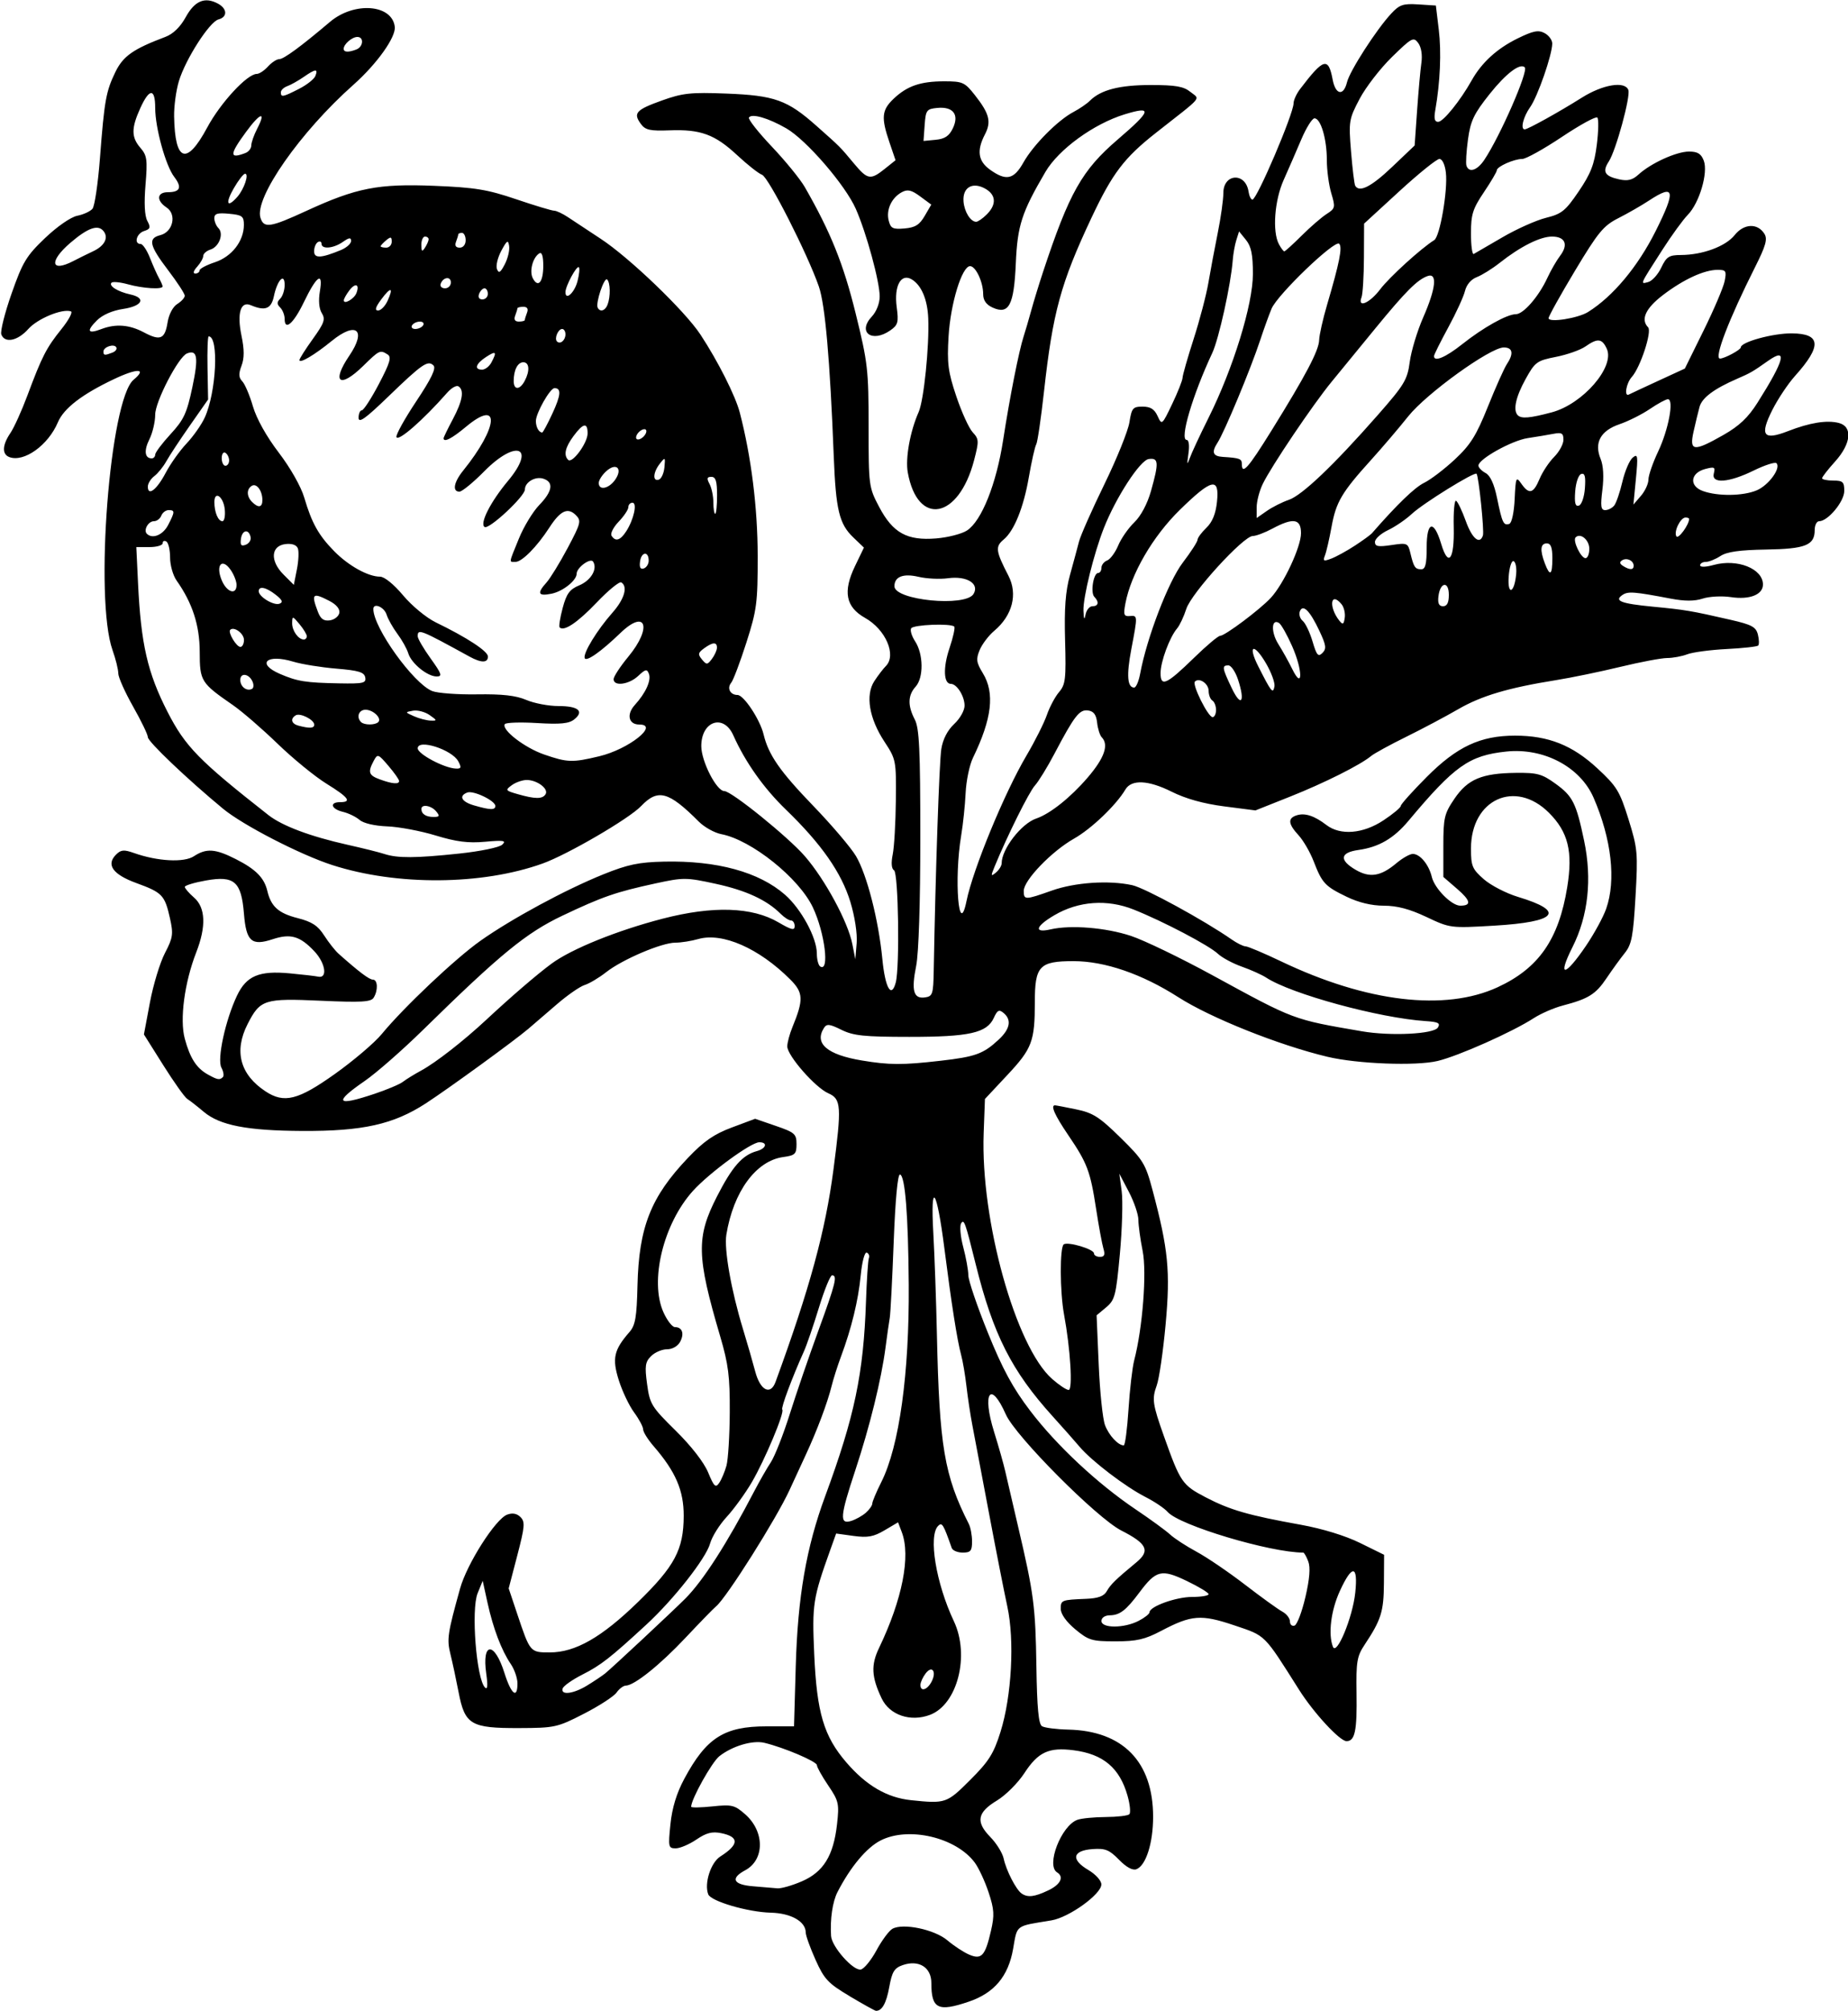 <?xml version="1.0" encoding="UTF-8"?>
<svg version="1.1" viewBox="0 0 468.75 510" xmlns="http://www.w3.org/2000/svg">
<path d="m215.54 506.25c-5.495-3.264-6.459-4.289-8.672-9.22-1.369-3.052-2.49-6.168-2.49-6.926 0-2.79-3.724-4.91-8.85-5.037-5.84-0.145-15.208-2.891-15.885-4.657-1.057-2.755 0.638-8.051 3.072-9.598 4.765-3.027 4.841-4.971 0.232-5.914-2.311-0.473-3.775-0.097-6.3 1.617-1.809 1.228-4.173 2.232-5.252 2.232-1.856 0-1.929-0.334-1.335-6.127 0.424-4.142 1.559-7.863 3.502-11.484 5.598-10.434 10.124-13.326 20.855-13.326h6.988l0.439-15.234c0.509-17.655 2.665-30.117 7.462-43.122 7.469-20.25 9.736-31.075 10.357-49.456 0.183-5.414 0.51-10.329 0.728-10.922 0.217-0.593-0.027-1.226-0.542-1.406-0.527-0.184-1.195 2.342-1.525 5.766-0.613 6.355-2.338 13.45-5.017 20.625-0.866 2.32-1.938 5.695-2.382 7.5-1.021 4.15-3.708 11.299-6.518 17.344-1.199 2.578-3.048 6.586-4.109 8.906-3.346 7.314-16.018 27.395-18.651 29.556-0.645 0.529-4.126 4.105-7.735 7.945-6.491 6.907-13.015 12.136-15.181 12.169-0.615 9e-3 -1.67 0.803-2.344 1.763-0.674 0.96-4.389 3.372-8.256 5.358-6.761 3.474-7.393 3.613-16.445 3.644-12.258 0.042-13.77-0.849-15.349-9.036-0.629-3.263-1.563-7.62-2.075-9.684-0.95-3.824-0.747-5.209 2.439-16.673 1.741-6.265 8.998-17.649 11.947-18.739 1.344-0.497 2.462-0.29 3.377 0.625 1.199 1.199 1.098 2.401-0.814 9.729l-2.181 8.361 2.167 6.475c3.268 9.764 3.261 9.756 8.283 9.756 6.456 0 13.142-3.821 22.326-12.76 9.348-9.099 11.589-13.313 11.618-21.845 0.022-6.458-2.037-11.233-7.627-17.693-1.466-1.694-2.665-3.616-2.665-4.271 0-0.655-1.031-2.589-2.292-4.298-1.26-1.708-3.011-5.392-3.889-8.186-1.73-5.501-1.247-7.663 2.729-12.214 1.473-1.687 1.83-3.756 2.018-11.719 0.352-14.872 3.373-22.527 12.794-32.422 4.044-4.247 6.605-6.021 11.149-7.72l5.899-2.206 5.249 1.808c4.806 1.655 5.249 2.046 5.249 4.62 0 2.521-0.352 2.861-3.394 3.281-6.893 0.952-12.625 8.787-14.404 19.688-0.605 3.71 1.235 14.151 4.213 23.906 1.102 3.609 2.5 8.456 3.107 10.77 1.266 4.827 3.874 6.17 5.16 2.656 8.67-23.697 12.644-38.253 14.677-53.763 2.116-16.139 1.993-18.004-1.28-19.426-3.309-1.438-10.422-9.559-10.422-11.898 0-0.937 0.585-3.126 1.299-4.865 2.877-6.998 2.797-8.765-0.548-12.111-7.909-7.912-17.214-12.001-23.321-10.25-1.76 0.505-4.375 0.918-5.812 0.918-3.464 0-13.448 4.256-17.556 7.484-1.805 1.418-4.258 2.883-5.453 3.255-1.194 0.372-4.358 2.564-7.031 4.871-2.673 2.307-5.941 5.117-7.262 6.245-3.46 2.954-20.177 15.109-25.966 18.88-8.212 5.35-16.036 7.098-31.411 7.017-13.953-0.073-20.872-1.417-24.938-4.843-1.671-1.408-3.559-2.884-4.196-3.281-0.637-0.397-3.371-4.239-6.076-8.538l-4.918-7.816 1.526-8.122c0.839-4.467 2.55-10.094 3.802-12.504 2.048-3.943 2.175-4.832 1.271-8.868-1.306-5.83-1.947-6.5-8.488-8.885-6-2.188-7.763-4.644-5.184-7.224 1.243-1.243 2.006-1.311 4.55-0.409 5.959 2.115 12.669 2.478 15.194 0.824 3.164-2.073 5.425-1.921 10.627 0.718 5.07 2.571 7.217 4.736 8.005 8.07 0.937 3.966 2.825 5.66 7.685 6.899 3.639 0.927 5.126 1.9 6.738 4.411 1.138 1.772 2.781 3.854 3.652 4.628 5.217 4.634 7.774 6.562 8.7 6.562 1.25 0 1.359 2.745 0.184 4.602-0.681 1.076-3.165 1.215-13.439 0.751-14.29-0.646-15.342-0.31-18.522 5.922-3.501 6.863-1.923 12.799 4.535 17.058 4.738 3.125 8.271 2.237 17.635-4.433 4.71-3.354 10.038-7.889 11.839-10.078 5.619-6.825 18.7-19.183 25.066-23.681 7.902-5.582 21.583-12.977 31.148-16.836 6.201-2.502 9.001-3.089 15.398-3.23 13.444-0.296 24.129 2.632 30.72 8.419 4.086 3.587 8.046 10.9 8.046 14.856 0 1.534 0.39 3.029 0.867 3.324 2.409 1.489 1.164-8.534-1.858-14.961-3.51-7.464-15.601-17.144-23.236-18.603-1.724-0.329-4.295-1.762-5.714-3.183-7.678-7.69-10.363-8.408-14.649-3.918-3.043 3.188-18.639 12.276-24.965 14.548-15.36 5.516-36.955 5.676-53.342 0.394-8.107-2.613-22.664-10.117-27.708-14.282-9.01-7.441-19.082-17.026-19.082-18.158 0-0.636-1.688-4.134-3.75-7.773-2.062-3.64-3.75-7.421-3.75-8.404 0-0.982-0.655-3.632-1.456-5.888-4.623-13.023-0.684-63.569 5.344-68.579 3.502-2.91 0.975-2.983-5.001-0.144-8.12 3.858-12.71 7.392-14.21 10.944-2.463 5.829-8.625 10.229-12.331 8.807-1.886-0.724-1.777-3.049 0.284-6.08 0.931-1.369 2.872-5.652 4.314-9.52 3.696-9.914 4.816-12.1 8.633-16.842 1.853-2.302 2.935-4.331 2.403-4.508-2.215-0.738-8.459 1.846-10.795 4.468-2.702 3.032-5.969 3.7-6.852 1.4-0.3-0.781 0.874-5.458 2.607-10.392 2.807-7.989 3.737-9.53 8.486-14.061 3.084-2.942 6.535-5.329 8.182-5.658 1.567-0.313 3.3-1.113 3.851-1.777s1.401-6.414 1.888-12.778c1.128-14.73 1.531-16.98 3.929-21.916 1.954-4.021 4.511-5.815 12.666-8.886 1.976-0.744 3.782-2.497 5.17-5.018 2.277-4.135 4.829-5.21 8.15-3.432 2.41 1.29 2.489 3.409 0.15 4.021-2.268 0.593-8.338 10.049-10.031 15.625-0.716 2.357-1.264 6.396-1.218 8.974 0.205 11.554 3.174 12.548 8.396 2.812 3.357-6.259 10.139-13.594 12.57-13.594 0.627 0 1.904-0.844 2.837-1.875s2.224-1.875 2.869-1.875c1.133 0 5.519-3.221 12.842-9.431 6.156-5.221 15.793-4.495 16.459 1.239 0.305 2.625-4.55 9.423-10.498 14.701-13.465 11.946-25.17 28.691-23.573 33.723 0.865 2.725 2.452 2.486 11.658-1.754 12.696-5.848 18.194-6.924 32.43-6.349 10.356 0.418 13.477 0.929 20.763 3.401 4.717 1.6 9.058 2.908 9.647 2.908s2.215 0.771 3.612 1.714c1.397 0.943 5.071 3.369 8.165 5.391 7.253 4.741 21.364 18.281 25.326 24.302 4.441 6.748 8.873 15.533 9.977 19.773 2.912 11.184 4.534 24.158 4.545 36.354 0.011 11.964-0.218 13.722-2.875 22.015-1.588 4.957-3.316 9.529-3.839 10.16-1.145 1.38-0.258 3.104 1.597 3.104 1.587 0 5.707 6.228 6.615 10 1.253 5.205 4.126 9.339 12.598 18.125 4.724 4.898 9.606 10.64 10.85 12.759 2.786 4.747 5.717 16.194 6.674 26.071 0.713 7.351 2.289 10.121 3.4 5.974 1.037-3.872 0.679-27.77-0.426-28.453-0.655-0.405-0.778-1.869-0.339-4.04 0.378-1.873 0.735-8.046 0.793-13.717 0.103-10.11 0.046-10.402-2.903-14.887-3.878-5.899-4.862-11.816-2.552-15.349 0.927-1.417 2.24-3.134 2.919-3.815 2.76-2.77-0.041-9.271-5.258-12.203-4.925-2.768-5.685-6.676-2.561-13.152l2.259-4.683-2.712-2.598c-3.555-3.406-4.41-6.954-4.941-20.5-0.964-24.616-2.183-38.515-3.783-43.125-2.873-8.283-12.767-27.739-14.404-28.326-0.872-0.313-3.708-2.547-6.303-4.965-5.658-5.273-9.281-6.606-17.152-6.308-4.966 0.188-6.151-0.075-7.278-1.613-2.019-2.755-1.278-3.585 5.312-5.95 5.271-1.892 7.311-2.112 16.336-1.764 12.242 0.472 15.497 1.634 22.828 8.144 6.283 5.58 5.884 5.18 9.585 9.61 3.436 4.112 4.174 4.237 7.808 1.329l2.721-2.178-1.549-4.547c-2.135-6.264-1.957-8.161 1.029-11.01 3.437-3.279 6.833-4.454 12.873-4.454 4.68 0 5.202 0.236 7.783 3.516 3.678 4.675 4.204 6.738 2.536 9.951-2.136 4.114-1.74 6.784 1.329 8.97 4.072 2.899 6.007 2.473 8.442-1.861 2.489-4.428 8.73-10.723 12.695-12.804 1.522-0.799 3.403-2.089 4.182-2.867 2.739-2.739 7.51-3.967 15.418-3.967 6.293 0 8.331 0.353 10.043 1.739 2.479 2.007 3.505 0.783-8.655 10.327-8.132 6.383-11.115 10.311-16.465 21.684-7.75 16.475-9.777 23.894-11.996 43.918-0.763 6.881-1.655 12.946-1.983 13.476-0.328 0.531-1.178 4.316-1.889 8.412-1.318 7.596-3.709 13.506-6.352 15.699-2.189 1.817-2.046 2.922 1.191 9.185 2.418 4.678 1.024 10.091-3.601 13.982-1.415 1.19-3.076 3.382-3.693 4.871-0.962 2.321-0.846 3.159 0.812 5.878 3.069 5.034 2.309 11.525-2.512 21.453-0.876 1.805-1.713 5.812-1.858 8.906-0.146 3.094-0.653 7.945-1.127 10.781-1.857 11.105-0.625 26.321 1.348 16.641 1.646-8.08 9.613-27.41 15.199-36.878 2.156-3.654 4.489-8.296 5.185-10.315s2.088-4.634 3.095-5.81c1.633-1.908 1.798-3.323 1.526-13.123-0.225-8.128 0.101-12.446 1.253-16.609 0.856-3.094 1.882-6.891 2.279-8.438 0.397-1.547 3.293-8.086 6.436-14.531s5.999-13.512 6.348-15.703c0.576-3.623 0.879-3.984 3.346-3.984 1.998 0 3 0.63 3.803 2.392 1.075 2.36 1.124 2.32 3.692-3.047 1.431-2.991 2.619-5.99 2.64-6.665 0.021-0.674 1.288-5.104 2.815-9.844 1.527-4.74 3.209-11.149 3.737-14.243s1.598-8.789 2.378-12.656c0.78-3.867 1.419-8.416 1.419-10.108 2e-3 -4.999 5.657-5.303 6.394-0.344 0.165 1.107 0.608 2.014 0.986 2.014 1.13 0 10.424-21.758 10.43-24.419 2e-3 -0.797 0.742-2.421 1.644-3.608 5.972-7.857 7.183-8.21 8.271-2.409 0.73 3.89 2.762 4.264 3.638 0.67 0.701-2.878 7.442-13.345 11.202-17.395 2.118-2.282 3.029-2.592 6.891-2.344l4.45 0.286 0.735 6.094c0.689 5.711 0.36 13.351-0.877 20.391-0.389 2.216-0.187 3.037 0.741 3.011 1.295-0.036 5.601-5.372 8.483-10.512 2.54-4.53 6.446-8.093 11.674-10.651 3.945-1.93 5.247-2.186 6.825-1.341 1.073 0.574 1.945 1.767 1.938 2.651-0.022 2.882-3.698 13.45-5.616 16.144-1.742 2.446-2.517 5.62-1.372 5.62 0.775 0 8.791-4.448 14.459-8.023 5.329-3.361 10.939-4.299 11.83-1.977 0.615 1.603-3.147 15.38-4.951 18.134-1.71 2.61-1.061 3.732 2.625 4.542 2.175 0.478 3.375 0.177 4.911-1.228 3.143-2.877 9.618-5.822 12.8-5.822 2.189 0 3.082 0.549 3.749 2.303 1.156 3.042-1.112 10.74-4.048 13.738-1.206 1.232-4.088 5.193-6.404 8.802-5.899 9.194-5.723 8.797-3.659 8.257 0.997-0.261 2.494-1.909 3.326-3.663 1.317-2.774 1.964-3.19 4.985-3.203 5.503-0.023 11.353-2.189 13.633-5.049 2.353-2.95 5.819-3.094 7.555-0.313 0.826 1.322 0.348 3.017-2.378 8.438-6.673 13.266-10.479 23.189-8.895 23.189 1.135 0 5.275-2.226 5.275-2.836 0-1.362 8.154-3.599 12.962-3.555 7.402 0.066 7.633 3.183 0.797 10.794-1.762 1.961-4.345 5.832-5.742 8.602-3.287 6.52-2.317 7.839 3.965 5.395 5.514-2.146 9.818-2.841 12.859-2.077 3.594 0.902 3.179 5.251-0.935 9.805-1.805 1.998-3.281 3.897-3.281 4.221 0 0.324 1.266 0.59 2.812 0.59 2.458 0 2.812 0.332 2.812 2.637 0 2.683-4.149 7.675-6.379 7.675-0.616 0-1.121 1.003-1.121 2.229 0 3.862-2.316 4.79-12.369 4.954-6.685 0.109-9.903 0.567-11.542 1.641-1.25 0.819-2.92 1.489-3.712 1.489s-1.439 0.388-1.439 0.862c0 0.509 1.408 0.473 3.435-0.086 5.982-1.652 12.503 0.936 12.503 4.962 0 2.575-3.377 3.906-8.108 3.197-2.279-0.342-5.5-0.177-7.158 0.366-2.107 0.69-4.568 0.691-8.171 5e-3 -9.221-1.757-10.761-1.877-12.16-0.948-2.272 1.508-0.445 2.22 7.703 3 8.197 0.785 9.675 1.035 19.7 3.333 5.357 1.228 6.425 1.806 6.91 3.737 0.315 1.256 0.348 2.51 0.072 2.786-0.276 0.276-3.871 0.673-7.989 0.882-4.118 0.209-8.611 0.808-9.985 1.33-1.373 0.522-3.673 0.949-5.11 0.949s-6.788 1.01-11.892 2.244-12.443 2.751-16.311 3.369c-12.089 1.935-18.953 3.975-24.81 7.374-3.112 1.806-9.034 4.948-13.159 6.982-4.125 2.034-8.133 4.224-8.906 4.869-2.725 2.27-11.817 6.83-20.537 10.301l-8.819 3.51-7.928-1.023c-5.262-0.679-9.754-1.936-13.358-3.737-5.884-2.94-10.172-3.139-11.701-0.544-2.321 3.938-8.637 9.978-13.021 12.452-5.668 3.199-12.761 10.561-12.761 13.245 0 2.352 0.299 2.35 7.119-0.063 5.91-2.091 14.492-2.666 20.407-1.369 3.203 0.703 18.235 8.911 25.17 13.744 1.397 0.974 3.004 1.77 3.571 1.77 0.567 0 4.663 1.733 9.102 3.852 21.628 10.322 41.514 12.68 54.859 6.503 10.398-4.813 15.475-12.117 17.624-25.355 1.466-9.034 0.249-13.994-4.63-18.873-8.558-8.558-19.785-3.411-19.785 9.07 0 4.44 0.317 5.199 3.247 7.771 1.786 1.568 5.688 3.587 8.672 4.486 12.196 3.676 9.948 6.362-6.11 7.302-11.001 0.643-11.11 0.629-17.112-2.21-4.255-2.013-7.444-2.858-10.787-2.858-3.091-4.8e-4 -6.377-0.787-9.421-2.256-5.518-2.662-6.242-3.439-8.389-8.995-0.897-2.32-2.622-5.296-3.834-6.614-2.657-2.888-2.788-4.324-0.46-5.063 2.078-0.66 4.481 0.127 7.524 2.461 3.54 2.716 9.3 2.244 14.478-1.185 2.409-1.595 4.38-3.233 4.38-3.64s2.965-3.716 6.589-7.354c7.67-7.7 13.611-10.48 22.401-10.48 8.443 0 14.536 2.414 20.853 8.264 4.968 4.599 5.699 5.793 7.927 12.939 2.312 7.416 2.415 8.553 1.776 19.628-0.58 10.058-0.973 12.122-2.717 14.291-1.121 1.394-3.202 4.267-4.625 6.384-2.744 4.085-4.58 5.233-11.104 6.942-2.239 0.587-5.547 2.023-7.352 3.192-5.414 3.506-19.062 9.586-24.387 10.863-5.485 1.316-20.383 0.748-27.976-1.066-12.296-2.938-29.592-9.848-37.789-15.097-9.208-5.897-18.665-9.153-26.584-9.153-8.683 0-9.826 1.211-9.826 10.404 0 9.92-0.696 11.769-6.937 18.439l-5.719 6.112-0.322 8.68c-0.819 22.093 8.138 54.223 17.377 62.335 1.742 1.529 3.623 2.78 4.181 2.78 1.082 0 0.444-10.456-1.166-19.112-1.072-5.764-1.111-17.179-0.061-17.828 1.149-0.71 7.646 1.242 7.646 2.297 0 0.491 0.682 0.893 1.516 0.893 1.134 0 1.356-0.531 0.883-2.109-0.348-1.16-1.184-5.695-1.858-10.078-1.474-9.578-2.229-11.572-7.095-18.738-3.393-4.997-4.51-7.512-3.336-7.512 0.232 0 2.658 0.463 5.391 1.029 4.247 0.88 5.872 1.916 11.198 7.143 5.772 5.664 6.37 6.639 8.14 13.268 4.018 15.046 4.566 20.649 3.338 34.092-0.625 6.841-1.642 13.823-2.259 15.517-1.248 3.423-1.063 4.73 1.828 12.858 4.167 11.717 4.639 12.406 10.63 15.524 6.181 3.217 10.784 4.543 24.124 6.949 5.436 0.98 11.281 2.776 15 4.609l6.094 3.002-0.044 7.164c-0.045 7.252-0.692 9.313-4.928 15.691-1.908 2.873-2.143 4.29-2.019 12.188 0.15 9.595-0.395 12.218-2.539 12.218-1.709 0-8.323-7.159-12.032-13.025-9.031-14.279-8.374-13.624-16.383-16.328-8.472-2.86-10.874-2.681-18.605 1.386-4.138 2.177-6.22 2.654-11.576 2.654-5.99 0-6.834-0.252-10.2-3.047-2.256-1.873-3.677-3.86-3.687-5.156-0.018-2.259 0.145-2.324 6.499-2.583 2.965-0.121 4.456-0.673 5.156-1.911 0.983-1.738 2.24-2.964 7.547-7.36 3.542-2.933 2.684-4.726-3.849-8.049-6.181-3.144-26.837-23.903-29.28-29.425-3.891-8.796-6.095-5.559-2.992 4.394 1.154 3.702 2.43 8.208 2.836 10.012 0.406 1.805 1.876 8.133 3.268 14.062 3.981 16.962 4.402 20.184 4.634 35.47 0.159 10.429 0.546 14.579 1.412 15.114 0.656 0.406 3.658 0.793 6.671 0.861 13.867 0.313 21.52 8.179 21.52 22.118 0 6.663-1.815 12.363-4.232 13.29-0.965 0.37-2.548-0.491-4.418-2.403-2.477-2.534-3.486-2.938-6.734-2.7-5.073 0.373-5.534 2.651-1.069 5.286 1.882 1.11 3.327 2.707 3.327 3.677 0 2.47-8.212 8.382-12.656 9.111-9.328 1.53-8.633 1.01-9.737 7.279-1.217 6.911-4.769 11.136-11.202 13.328-7.861 2.678-9.53 1.847-9.53-4.746 0-3.965-3.205-5.943-7.298-4.503-2.103 0.74-2.678 1.687-3.376 5.558-0.74 4.108-1.859 6.097-3.389 6.021-0.258-0.013-3.251-1.676-6.651-3.695zm6.784-11.64c1.363-2.52 3.182-4.977 4.044-5.459 2.695-1.508 10.697 0.176 13.95 2.935 1.632 1.384 4.095 3.003 5.474 3.599 3.172 1.369 4.096 0.374 5.566-5.997 0.922-3.994 0.832-5.461-0.597-9.773-0.925-2.791-2.496-6.178-3.49-7.526-4.729-6.413-16.802-9.261-23.903-5.639-3.564 1.818-7.623 6.671-10.923 13.061-1.266 2.452-1.92 6.904-1.64 11.169 0.18 2.737 5.617 8.87 7.537 8.501 0.828-0.159 2.621-2.351 3.983-4.871zm43.553-15.189c3.136-1.488 4.095-3.441 2.251-4.581-2.846-1.759 1.056-11.844 5.156-13.326 1.031-0.373 4.265-0.691 7.187-0.707 2.921-0.016 5.616-0.334 5.989-0.706s0.167-2.481-0.456-4.688c-1.994-7.054-6.154-10.568-13.656-11.534-6.319-0.813-9.021 0.439-12.519 5.806-1.624 2.491-4.745 5.609-6.936 6.929-5.013 3.021-5.455 5.415-1.706 9.25 1.569 1.605 3.098 4.07 3.397 5.478 0.646 3.039 3.15 7.904 4.568 8.873 1.548 1.057 3.244 0.857 6.726-0.796zm-62.518-2.291c5.502-2.367 8.058-6.5 8.953-14.477 0.588-5.236 0.434-5.917-2.228-9.844-1.573-2.32-2.867-4.643-2.876-5.161-0.017-0.927-8.376-4.479-13.327-5.663-2.989-0.715-8.135 0.817-11.417 3.399-1.894 1.49-7.149 10.91-7.149 12.815 0 0.262 2.426 0.223 5.391-0.087 4.937-0.517 5.635-0.349 8.298 1.988 4.982 4.374 4.987 11.551 0.01 14.215-3.83 2.05-3.036 3.657 2.005 4.054 2.449 0.193 5.219 0.427 6.154 0.52 0.936 0.093 3.719-0.699 6.186-1.76zm42.738-25.727c4.742-4.742 5.948-6.655 7.684-12.188 2.837-9.04 3.604-23.218 1.723-31.84-0.792-3.629-2.908-14.402-4.704-23.941s-3.67-19.453-4.165-22.031c-0.495-2.578-1.165-7.008-1.488-9.844s-0.934-6.422-1.357-7.969c-0.983-3.591-2.458-12.979-4.249-27.037-1.933-15.173-3.564-17.442-2.804-3.901 0.318 5.672 0.729 17.273 0.913 25.781 0.612 28.314 1.868 35.771 8.089 48.034 0.454 0.895 0.826 2.899 0.826 4.453 0 2.398-0.359 2.825-2.373 2.825-1.305 0-2.558-0.527-2.785-1.172-2.124-6.05-2.455-6.59-3.438-5.607-2.539 2.539-0.558 14.563 3.984 24.184 4.087 8.656 0.926 21.087-6.035 23.736-4.952 1.885-10.271 0.079-12.288-4.172-2.583-5.444-2.738-8.443-0.658-12.78 5.915-12.338 8.073-23.318 5.771-29.372l-0.947-2.492-3.436 2.027c-2.778 1.639-4.282 1.911-7.853 1.42l-4.418-0.608-1.453 4.058c-4.449 12.428-4.668 13.839-4.108 26.497 0.658 14.891 2.424 20.842 8.159 27.5 5.063 5.878 10.301 8.933 16.409 9.571 8.748 0.913 9.057 0.808 15-5.136zm-114.84-24.465c0-1.338-0.761-3.553-1.691-4.922-2.368-3.485-4.477-9.037-5.907-15.551l-1.221-5.563-1.288 3.156c-1.693 4.15-0.313 21.751 1.875 23.908 0.642 0.633 0.745-0.507 0.316-3.513-1.159-8.12 2.075-8.246 4.612-0.179 1.702 5.412 3.304 6.704 3.304 2.665zm17.649 0.525c1.715-1.046 3.767-2.415 4.56-3.043 1.577-1.249 17.264-15.895 20.383-19.029 4.508-4.53 10.57-13.966 17.418-27.113 1.343-2.578 3.261-5.931 4.263-7.451 1.002-1.52 3.157-7.004 4.79-12.188s4.895-14.698 7.248-21.143c4.412-12.082 4.903-14.062 3.487-14.062-0.455 0-1.957 3.691-3.338 8.203-1.381 4.512-3.08 9.469-3.775 11.016-3.075 6.842-5.904 14.437-5.52 14.821 0.667 0.667-4.427 12.813-7.742 18.46-1.665 2.836-4.529 6.783-6.365 8.772-1.836 1.988-3.725 5.016-4.197 6.729-1.039 3.762-9.218 14.167-16.189 20.593-9.134 8.421-11.515 10.28-16.206 12.656-2.545 1.289-4.795 2.871-5 3.516-0.567 1.783 2.687 1.395 6.183-0.736zm87.361-0.924c1.381-2.581 0.178-4.329-1.477-2.146-0.708 0.933-1.3 2.224-1.316 2.869-0.046 1.823 1.668 1.379 2.793-0.723zm107.5-22.641c0.739-7.073-0.795-7.217-3.927-0.369-2.236 4.89-2.98 10.872-1.749 14.08 0.935 2.438 5.02-7.427 5.676-13.711zm-54.962 7.167c1.521-0.787 2.766-1.763 2.766-2.17 0-1.474 6.724-3.9 10.813-3.9 2.303 0 4.181-0.316 4.175-0.703-7e-3 -0.387-2.501-1.898-5.543-3.358-6.4-3.072-7.771-2.74-11.985 2.902-3.42 4.579-4.977 5.781-7.538 5.817-1.237 0.017-2.109 0.612-2.109 1.436 0 1.89 5.748 1.875 9.422-0.024zm42.31-6.011c1.079-4.641 1.312-7.536 0.731-9.064-0.469-1.235-1.044-2.245-1.278-2.245-8.371 0-31.398-6.897-34.375-10.296-0.809-0.924-3.34-2.631-5.625-3.793-5.083-2.586-13.667-9.13-16.736-12.758-1.248-1.476-4.291-4.915-6.763-7.644-10.459-11.544-15.15-20.803-19.578-38.633-2.658-10.703-2.963-11.559-3.7-10.367-0.41 0.663-0.168 3.372 0.537 6.02 0.705 2.648 1.288 5.87 1.294 7.159 7e-3 1.289 2.231 7.828 4.944 14.531 3.741 9.247 6.336 14.032 10.754 19.833 6.702 8.799 17.068 18.483 26.784 25.02 3.711 2.497 7.628 5.354 8.705 6.349 1.077 0.995 4.096 2.96 6.708 4.366 2.612 1.406 8.139 5.165 12.282 8.353 4.143 3.188 8.402 6.261 9.464 6.83 1.062 0.569 1.931 1.687 1.931 2.485s0.525 1.276 1.167 1.062 1.88-3.458 2.752-7.208zm-111.5-21.409c0.902-0.792 1.641-1.841 1.641-2.331 0-0.49 1.038-2.957 2.306-5.482 4.541-9.041 7.108-27.541 6.944-50.055-0.128-17.68-0.918-27.611-2.22-27.91-0.581-0.133-1.189 6.38-1.598 17.129-0.363 9.539-0.813 18.188-0.999 19.219s-0.667 4.406-1.07 7.5c-1.054 8.097-4.011 20.109-7.678 31.186-3.863 11.668-4.036 13.731-1.077 12.829 1.16-0.354 2.848-1.291 3.75-2.083zm-35.348-11.931c0.431-1.547 0.809-7.664 0.839-13.594 0.046-9.024-0.35-12.156-2.43-19.219-6.001-20.371-6.109-25.12-0.803-35.494 3.859-7.546 6.433-10.474 10.086-11.475 2.405-0.659 2.855-2.25 0.637-2.25-2.103 0-12.701 7.765-16.818 12.322-7.531 8.336-11.063 22.879-7.485 30.815 0.927 2.056 2.229 3.738 2.894 3.738 1.865 0 2.449 1.639 1.33 3.731-0.596 1.114-1.965 1.894-3.325 1.894-1.271 0-3.092 0.782-4.048 1.737-1.484 1.484-1.631 2.518-1.008 7.11 0.686 5.056 1.113 5.751 7.236 11.778 3.952 3.89 7.191 8.057 8.248 10.613 1.492 3.607 1.892 3.987 2.802 2.657 0.584-0.853 1.414-2.817 1.845-4.364zm101.98-14.297c0.323-5.027 0.973-10.617 1.444-12.422 2.14-8.205 3.232-22.329 2.144-27.746-0.594-2.959-1.08-6.503-1.08-7.877s-1.088-4.573-2.418-7.109l-2.418-4.612 0.599 4.442c0.329 2.443 0.121 9.615-0.463 15.938-0.976 10.567-1.257 11.659-3.481 13.52l-2.419 2.025 0.535 12.506c0.294 6.878 1.011 13.772 1.592 15.319 0.984 2.616 3.329 5.156 4.761 5.156 0.339 0 0.881-4.113 1.205-9.141zm-191.29-80.002c3.206-1.075 6.463-2.451 7.236-3.057s2.883-1.905 4.688-2.887c3.665-1.994 10.732-7.506 16.406-12.796 6.272-5.848 12.938-11.581 16.604-14.282 5.075-3.738 16.636-8.415 28.22-11.416 12.734-3.299 22.661-2.98 29.356 0.943 3.281 1.923 4.101 2.115 4.101 0.958 0-0.795-0.422-1.446-0.938-1.446-0.516 0-1.691-0.754-2.612-1.675-3.502-3.502-8.73-5.927-16.384-7.6-7.576-1.655-8.251-1.661-15.347-0.121-10.074 2.186-13.436 3.35-23.572 8.158-9.241 4.383-15.756 9.718-35.444 29.025-5.2 5.099-11.844 10.917-14.766 12.929-7.991 5.503-7.231 6.514 2.452 3.266zm-38.422-4.261c0.326-0.326 0.156-1.406-0.376-2.401-1.138-2.126 1.007-12.024 3.951-18.236 2.389-5.039 5.596-6.397 13.385-5.67 3.247 0.303 6.487 0.679 7.2 0.835 2.468 0.539 1.87-3.441-0.968-6.445-3.644-3.857-6.023-4.542-10.564-3.044-5.361 1.769-6.708 0.573-7.283-6.471-0.667-8.162-2.424-9.704-9.609-8.432-2.965 0.525-5.391 1.258-5.391 1.63s1.055 1.592 2.344 2.713c2.92 2.538 3.112 7.328 0.559 13.878-2.985 7.659-4.231 17.018-2.914 21.895 1.34 4.96 2.971 7.492 5.862 9.097 2.459 1.366 2.996 1.458 3.803 0.65zm181.93-4.125c8.995-1.03 10.962-1.746 14.898-5.417 2.868-2.675 3.28-4.992 1.195-6.722-1.139-0.946-1.576-0.723-2.482 1.264-1.735 3.807-6.216 4.811-21.448 4.803-11.459-6e-3 -14.16-0.287-17.197-1.789-3.037-1.502-3.734-1.575-4.439-0.462-2.495 3.941 0.82 6.775 9.639 8.243 6.944 1.156 10.317 1.169 19.834 0.079zm126.25-8.429c0.703-1.129 0.129-1.434-3.094-1.645-11.755-0.772-34.084-6.859-40.444-11.027-1.09-0.714-3.861-1.962-6.159-2.772-2.297-0.81-5.032-2.277-6.078-3.259-2.288-2.148-13.881-8.235-21.393-11.234-6.702-2.675-13.962-2.156-20.091 1.436-4.833 2.832-5.306 4.593-0.964 3.595 5.107-1.175 13.97-0.456 20.356 1.651 3.333 1.1 12.614 5.576 20.625 9.947 21.024 11.471 20.365 11.224 38.003 14.255 7.26 1.248 18.207 0.709 19.239-0.947zm-127.87-14.511c0.44-24.744 1.404-52.89 1.923-56.14 0.397-2.487 1.56-4.743 3.272-6.345 1.492-1.396 2.644-3.451 2.627-4.688-0.033-2.423-1.975-5.483-3.48-5.483-1.853 0-2.01-4.13-0.344-9.063 0.925-2.741 1.468-5.197 1.206-5.46-0.87-0.87-10.356-0.493-10.929 0.434-0.31 0.501 0.142 1.986 1.003 3.301 2.117 3.23 2.187 9.219 0.135 11.486-1.992 2.201-2.062 4.808-0.222 8.335 1.148 2.202 1.401 7.596 1.406 29.951 4e-3 16.518-0.411 29.34-1.051 32.528-1.266 6.302-0.677 8.418 2.225 8.006 1.95-0.277 2.123-0.808 2.23-6.863zm165.45-6.232c2.065-3.04 4.365-7.259 5.111-9.375 2.55-7.227 1.367-17.685-3.187-28.178-3.396-7.824-12.665-12.716-22.174-11.704-9.406 1.001-13.097 3.617-24.773 17.558-3.756 4.485-7.519 6.674-12.727 7.405-4.641 0.651-4.901 2.561-0.685 5.024 3.615 2.111 6.381 1.661 10.357-1.685 1.532-1.289 3.398-2.344 4.146-2.344 1.833 0 4.077 2.716 4.817 5.832 0.696 2.932 5.011 7.293 7.215 7.293 2.911 0 2.678-1.264-0.783-4.256l-3.504-3.029v-7.842c0-7.167 0.242-8.198 2.812-11.984 3.371-4.965 6.931-6.468 15.562-6.567 5.462-0.063 6.647 0.262 10.113 2.772 4.345 3.147 5.211 4.878 7.218 14.416 2.053 9.761 1.037 19.077-2.945 26.994-3.928 7.81-1.974 7.622 3.426-0.33zm-186.59-11.105c-2.256-7.426-7.343-14.715-16.346-23.419-5.652-5.464-10.308-12.041-13.361-18.874-2.464-5.513-8.114-3.596-8.114 2.752 0 3.857 3.863 11.408 5.836 11.408 1.815 0 16.214 11.643 20.453 16.539 5.12 5.913 10.924 16.656 12.025 22.256l0.759 3.861 0.338-4.09c0.197-2.388-0.464-6.731-1.589-10.434zm38.371-9.822c0-3.605 4.994-10.067 8.769-11.347 3.5-1.186 8.684-5.313 13.028-10.37 4.268-4.968 5.444-8.324 3.588-10.235-0.476-0.49-1.003-2.156-1.172-3.703-0.22-2.02-0.862-2.892-2.277-3.094-2.202-0.314-3.458 1.297-8.56 10.986-1.787 3.394-4.012 7.014-4.946 8.045-1.492 1.649-6.99 12.703-10.22 20.548-1.004 2.438-0.968 2.604 0.332 1.526 0.802-0.666 1.458-1.726 1.458-2.357zm-137.61-2.458c5.396-0.572 10.217-1.571 10.941-2.266 1.079-1.036 0.354-1.158-4.354-0.731-4.294 0.389-7.303 7e-3 -12.545-1.591-3.792-1.157-9.317-2.197-12.277-2.311-3.219-0.125-6.044-0.785-7.031-1.642-0.908-0.789-2.81-1.71-4.228-2.047-2.978-0.707-3.478-2.452-0.703-2.452 3.06 0 2.164-1.213-3.463-4.688-2.923-1.805-8.507-6.369-12.41-10.144-3.903-3.774-8.994-8.176-11.314-9.781-8.134-5.628-8.403-6.06-8.421-13.498-0.016-6.763-1.842-12.386-5.881-18.114-0.899-1.275-1.635-3.887-1.635-5.804s-0.422-3.747-0.938-4.066-0.938-0.133-0.938 0.413c0 0.546-1.505 0.993-3.344 0.993h-3.344l0.434 9.141c0.734 15.445 2.404 22.733 7.48 32.645 4.513 8.811 7.957 12.335 25.575 26.167 3.507 2.753 10.629 5.428 20.072 7.539 3.867 0.864 8.086 1.918 9.375 2.341 3.325 1.091 7.901 1.066 18.948-0.106zm-5.823-10.696c-1.248-1.504-3.75-1.921-3.75-0.625 0 1.283 1.136 2.031 3.083 2.031 1.524 0 1.636-0.238 0.666-1.406zm15-1.382c0-1.334-5.568-3.997-7.116-3.403-2.248 0.863-1.465 2.346 1.725 3.267 4.114 1.188 5.391 1.22 5.391 0.135zm12.744-2.979c0.839-1.357-2.141-3.608-4.775-3.608-1.092 0-2.799 0.595-3.793 1.322-1.712 1.252-1.634 1.372 1.461 2.259 4.492 1.288 6.323 1.295 7.107 0.027zm-37.157-3.373c-0.021-0.387-1.248-2.118-2.728-3.847-2.591-3.029-2.727-3.074-3.712-1.234-1.535 2.868-1.272 3.661 1.556 4.694 3.198 1.168 4.934 1.305 4.884 0.387zm15.014-4.967c-1.593-2.977-10.288-5.757-10.288-3.29 0 1.434 6.684 4.991 9.642 5.131 1.401 0.066 1.506-0.234 0.646-1.841zm35.772-1.284c7.465-1.785 15.348-8.046 10.131-8.046-2.716 0-3.293-2.576-1.114-4.97 2.767-3.039 4.206-6.23 3.565-7.9-0.487-1.268-0.864-1.192-2.711 0.542-2.346 2.204-6.243 2.72-6.243 0.826 0-0.654 1.688-3.231 3.75-5.727 6.121-7.407 4.472-12.25-2.034-5.974-4.913 4.739-8.704 7.398-9.053 6.349-0.422-1.265 3.161-7.124 7.038-11.508 3.043-3.441 3.973-6.62 2.249-7.685-0.474-0.293-3.27 1.991-6.212 5.075-4.892 5.129-8.332 7.441-9.432 6.34-0.236-0.236 0.112-2.449 0.773-4.918 0.975-3.645 1.762-4.724 4.181-5.735 2.998-1.253 4.707-4.148 3.552-6.017-0.662-1.071-4.186 1.497-4.186 3.05 0 1.715-3.504 4.501-6.387 5.077-3.408 0.681-3.742-0.083-1.25-2.858 0.956-1.065 3.365-4.995 5.355-8.735 3.347-6.292 3.503-6.913 2.085-8.331-2.044-2.044-3.935-1.162-6.712 3.133-3.142 4.859-6.947 8.717-8.597 8.717-1.692 0-1.772 0.543 0.866-5.931 1.224-3.004 3.542-6.821 5.152-8.482 3.386-3.493 3.737-5.828 1.007-6.695-2.027-0.643-4.643 0.902-4.643 2.742 0 1.744-9.09 10.215-10.216 9.519-1.335-0.825 1.471-6.362 5.93-11.698 7.205-8.624 2.117-10.67-6.027-2.424-2.801 2.836-5.634 5.156-6.296 5.156-1.852 0-1.432-2.386 0.936-5.319 9.019-11.169 9.486-18.451 0.714-11.122-3.575 2.986-5.667 4.056-5.667 2.897 0-0.231 1.055-2.403 2.344-4.827 2.478-4.66 2.944-7.397 1.42-8.339-0.508-0.314-1.777 0.399-2.82 1.585-6.15 6.994-12.486 12.531-12.903 11.278-0.185-0.555 2.08-4.64 5.033-9.078 3.825-5.748 5.08-8.358 4.363-9.075-1.417-1.417-2.865-0.42-11.49 7.912-5.77 5.573-7.51 6.815-7.51 5.359 0-1.042 0.37-1.895 0.821-1.895s2.4-3.003 4.328-6.674c2.809-5.345 3.252-6.835 2.225-7.486-1.92-1.216-2.085-1.139-6.215 2.909-5.946 5.828-8.132 4.199-3.504-2.611 4.449-6.547 1.753-8.801-4.464-3.733-4.362 3.557-8.193 5.823-8.193 4.848 0-0.343 1.53-2.755 3.401-5.358 2.898-4.034 3.235-5 2.277-6.534-0.709-1.135-0.888-3.194-0.486-5.575 0.865-5.122-0.817-3.964-4.081 2.811-2.593 5.382-4.861 7.355-4.861 4.23 0-0.971-0.506-2.272-1.125-2.891-0.875-0.875-0.875-1.375 0-2.25 0.619-0.619 1.125-2.18 1.125-3.469 0-3.23-1.865-1.274-2.733 2.866-0.673 3.207-2.223 3.802-5.867 2.25-2.572-1.095-3.527 2.038-2.353 7.715 0.737 3.565 0.74 5.712 0.01 7.648-0.774 2.052-0.728 2.99 0.196 3.949 0.666 0.692 1.881 3.55 2.698 6.35 0.916 3.136 3.43 7.636 6.547 11.719 2.952 3.866 5.651 8.629 6.476 11.429 1.909 6.477 3.637 9.563 7.618 13.61 3.62 3.679 8.585 6.432 11.602 6.432 1.112 0 3.508 1.944 5.861 4.754 2.215 2.645 5.892 5.681 8.29 6.843 7.865 3.812 13.216 7.314 13.216 8.647 0 1.663-1.68 1.67-4.688 0.019-12.554-6.89-13.125-7.114-13.125-5.142 0 0.583 1.476 3.114 3.28 5.625 2.806 3.905 3.027 4.565 1.533 4.565-2.362 0-6.431-3.321-7.21-5.884-0.348-1.147-1.578-3.35-2.733-4.897-1.155-1.547-2.4-3.762-2.767-4.922-0.608-1.924-3.353-3.07-3.353-1.4 0 4.721 10.139 18.862 14.907 20.792 1.34 0.542 6.444 0.923 11.343 0.847 6.454-0.101 9.906 0.288 12.536 1.413 1.997 0.853 5.663 1.552 8.148 1.552 5.063 0 6.617 1.309 4.019 3.388-1.336 1.069-3.505 1.281-9.443 0.923-4.24-0.256-7.916-0.13-8.17 0.281-0.882 1.427 5.025 5.985 9.968 7.692 5.936 2.05 7.145 2.089 14.002 0.449zm-72.31-8.013c0-1.255-3.587-3.057-4.707-2.365-1.431 0.885-1.082 2.151 0.723 2.623 2.856 0.746 3.984 0.673 3.984-0.258zm16.242-0.65c0.963-0.963-1.276-3.133-3.232-3.133-1.713 0-2.392 1.868-1.135 3.125 0.803 0.803 3.567 0.808 4.367 8e-3zm13.015-1.79c-1.154-0.808-3.041-1.303-4.193-1.1-2.08 0.367-2.078 0.377 0.249 1.41 1.289 0.572 3.176 1.067 4.193 1.1 1.726 0.056 1.71-0.038-0.249-1.41zm199.49-1.288c0-1.001-0.422-2.08-0.938-2.399-0.516-0.319-0.938-1.411-0.938-2.429 0-1.857-2.379-3.474-3.485-2.368-0.765 0.765 3.342 9.015 4.488 9.015 0.479 0 0.872-0.819 0.872-1.82zm5.574-7.711c-0.652-1.977-1.752-3.594-2.442-3.594-1.694 0-1.602 0.626 0.853 5.77 2.39 5.008 3.471 3.527 1.589-2.176zm-249.91 0.667c-0.823-2.143-3.168-2.558-3.168-0.56 0 1.726 1.684 2.979 3.006 2.236 0.364-0.205 0.437-0.959 0.162-1.676zm257.01-4.779c-3.098-5.286-4.716-4.676-1.972 0.744 3.332 6.582 3.728 7.077 4.112 5.138 0.182-0.917-0.782-3.564-2.14-5.882zm-31.922 2.627c1.69-9.115 7.155-23.365 10.794-28.144 2.07-2.717 3.763-5.337 3.763-5.821s1.005-1.847 2.234-3.028c1.528-1.469 2.38-3.554 2.697-6.6 0.66-6.336-1.291-5.91-9.438 2.06-6.851 6.703-12.388 16.234-13.798 23.749-0.533 2.842-0.377 3.288 1.107 3.164 2.037-0.171 2.036-0.191 0.393 8.438-1.247 6.548-1.009 9.698 0.733 9.698 0.474 0 1.156-1.582 1.514-3.516zm-196.56 0.938c-0.253-1.323-1.673-1.754-7.334-2.224-3.861-0.321-8.782-1.116-10.935-1.768-6.739-2.04-9.457 0.483-3.352 3.111 4.413 1.9 6.521 2.235 15.069 2.394 6.071 0.113 6.829-0.062 6.552-1.513zm210.3-5.043c3.104-3.027 6.051-5.504 6.55-5.504 1.216 0 10.121-6.675 12.86-9.641 3.269-3.539 7.646-12.907 7.65-16.375 5e-3 -3.693-1.956-4.01-7.252-1.172-1.924 1.031-4.164 1.875-4.977 1.875-2.374 0-15.577 14.469-16.866 18.484-0.627 1.951-1.677 4.18-2.334 4.954-1.905 2.243-4.194 8.43-4.194 11.335 0 3.611 1.528 2.905 8.561-3.956zm24.809-2.871c-1.283-2.901-2.78-5.55-3.326-5.888-1.955-1.208-2.072 2.344-0.177 5.349 1.062 1.684 2.654 4.538 3.537 6.343 2.714 5.541 2.684 0.34-0.034-5.804zm-145.9 0.413c0.039-1.529-1.06-1.484-3.271 0.133-1.522 1.113-1.599 1.528-0.525 2.823 1.157 1.394 1.363 1.383 2.513-0.133 0.689-0.908 1.266-2.178 1.283-2.823zm152.83-4.272c-2.427-5.163-4.216-6.946-4.978-4.961-0.287 0.749 0.044 1.832 0.736 2.406 0.692 0.574 1.813 2.924 2.492 5.222 1.038 3.514 1.435 3.976 2.503 2.908 1.068-1.068 0.949-1.954-0.753-5.574zm-272.8 2.263c0-1.637-2.545-3.493-3.491-2.546-0.636 0.636 1.57 4.321 2.587 4.321 0.497 0 0.905-0.799 0.905-1.775zm15.938-0.934c0-0.459-0.83-1.83-1.844-3.047-1.767-2.122-1.845-2.134-1.875-0.291-0.031 1.928 1.566 4.172 2.969 4.172 0.412 0 0.75-0.375 0.75-0.834zm262.46-8.124c-2.788-3.36-3.318 0.711-0.546 4.191 0.873 1.095 1.111 0.963 1.363-0.755 0.168-1.145-0.2-2.691-0.818-3.436zm-254.21 2.215c0.189-0.993-0.754-2.132-2.522-3.047-4.282-2.215-4.669-1.848-2.916 2.762 0.693 1.822 1.49 2.391 3.037 2.17 1.154-0.165 2.234-1.013 2.401-1.886zm191.03-1.695c1.531 0 1.746-1.083 0.476-2.391-1.025-1.055-0.221-6.047 0.975-6.047 0.456 0 0.828-0.588 0.828-1.306s0.652-1.556 1.449-1.862 2.057-2.012 2.801-3.792c0.744-1.78 2.582-4.422 4.086-5.873 1.674-1.614 3.314-4.693 4.231-7.937 2.044-7.239 1.955-8.49-0.575-8.124-2.188 0.316-8.269 9.66-11.345 17.431-2.553 6.45-5.343 17.738-5.205 21.054 0.092 2.203 0.242 2.471 0.534 0.955 0.223-1.16 1.01-2.109 1.747-2.109zm-207.17-2.913c-2.439-1.919-4.304-2.304-4.304-0.891 0 1.406 3.836 3.711 5.263 3.164 0.966-0.371 0.72-0.952-0.959-2.273zm297.57 0.022c0-3.587-2.208-3.265-2.64 0.385-0.21 1.776 0.131 2.506 1.172 2.506 1.016 0 1.468-0.892 1.468-2.891zm-120.57-0.211c1.596-2.616-1.701-4.656-6.465-4-2.062 0.284-5.423 0.123-7.468-0.357-3.895-0.915-6.126-0.045-6.126 2.388 0 3.557 18.011 5.324 20.059 1.968zm-186.93-2.315c0-0.917-0.682-2.64-1.515-3.829-2.182-3.115-3.838-1.185-2.257 2.631 1.287 3.106 3.772 3.896 3.772 1.198zm324.58-2.75c0.147-1.641-0.154-3.111-0.67-3.268-0.516-0.157-1.07 1.614-1.231 3.934-0.34 4.883 1.459 4.253 1.901-0.666zm-309.03-6.505c-0.337-0.879-1.485-1.282-3.117-1.094-3.735 0.43-3.994 4.256-0.523 7.727l2.62 2.62 0.777-3.93c0.428-2.162 0.537-4.557 0.243-5.322zm318.21 2.484c0-2.708-0.391-3.75-1.406-3.75-1.627 0-1.789 1.683-0.492 5.095 1.297 3.412 1.898 2.986 1.898-1.345zm-229.22 0.625c0-2.444-1.838-2.29-2.188 0.183-0.215 1.518 0.08 2.083 0.938 1.797 0.688-0.229 1.251-1.12 1.251-1.979zm197.34-3.408c0-6.594 1.825-7.021 3.672-0.858 1.826 6.095 3.385 4.037 3.187-4.207-0.095-3.953 0.178-6.97 0.608-6.704 0.429 0.265 1.54 2.593 2.467 5.173 1.585 4.409 3.526 6.033 4.329 3.624 0.373-1.119-1.071-15.105-1.616-15.658-0.549-0.556-13.552 7.506-16.407 10.173-1.507 1.408-4.23 3.267-6.052 4.131-1.822 0.864-3.312 2.211-3.312 2.991 0 1.149 0.796 1.3 4.176 0.794 4.02-0.603 4.2-0.526 4.817 2.052 0.859 3.588 1.197 4.084 2.781 4.084 1.025 0 1.351-1.349 1.351-5.596zm52.5 4.713c0-1.306-1.723-2.135-2.913-1.4-0.723 0.447-0.652 0.885 0.234 1.447 1.673 1.06 2.678 1.043 2.678-0.048zm-70.719-5.104c2.028-1.328 3.972-2.739 4.319-3.136 6.435-7.368 10.845-11.626 13.261-12.805 1.641-0.8 5.146-3.471 7.788-5.936 3.965-3.698 5.429-6.037 8.379-13.387 1.966-4.898 4.128-9.738 4.804-10.755 1.794-2.696 1.51-4.245-0.779-4.245-3.433 0-19.614 11.666-24.24 17.475-2.32 2.914-6.548 7.873-9.394 11.021-7.47 8.259-8.903 10.681-10.046 16.973-0.562 3.094-1.318 6.371-1.679 7.283-0.567 1.431-0.346 1.54 1.621 0.792 1.253-0.476 3.938-1.952 5.966-3.28zm59.469 0.801c0-2.261-2.242-4.135-3.474-2.903-0.8 0.8 1.335 5.276 2.516 5.276 0.527 0 0.958-1.068 0.958-2.373zm-339.56-2.951c-0.453-2.161-2.13-1.89-2.454 0.397-0.229 1.612 0.056 1.968 1.218 1.523 0.834-0.32 1.391-1.184 1.236-1.92zm95.259-1.473c1.937-2.995 2.874-7.266 1.593-7.266-0.572 0-1.039 0.504-1.039 1.121 0 0.616-1.101 2.269-2.446 3.674-1.345 1.404-2.164 3.009-1.82 3.567 0.974 1.576 2.223 1.207 3.712-1.096zm86.466-0.234c3.698-2.423 7.44-11.803 9.162-22.969 1.666-10.804 3.999-22.594 5.193-26.25 0.421-1.289 1.286-4.242 1.922-6.562 0.636-2.32 1.994-6.75 3.018-9.844 6.622-20.015 9.855-25.746 18.903-33.506 8.588-7.366 8.933-8.588 1.805-6.409-7.84 2.397-16.764 8.874-20.12 14.603-6.033 10.3-7.099 13.59-7.516 23.213-0.461 10.626-1.755 13.08-5.9 11.192-1.613-0.735-2.378-1.83-2.378-3.403 0-3.07-1.885-7.096-3.323-7.096-2.059 0-4.962 9.479-5.454 17.812-0.406 6.879-0.137 8.962 1.97 15.23 1.343 3.994 3.212 8.089 4.154 9.1 1.591 1.707 1.616 2.212 0.352 7.063-3.905 14.99-14.326 16.927-16.823 3.126-0.649-3.585 0.582-10.422 2.76-15.335 1.319-2.975 2.719-16.679 2.43-23.785-0.193-4.747-1.727-8.37-4.168-9.844-2.748-1.659-4.546 1.629-3.833 7.008 0.513 3.866 0.327 4.55-1.608 5.905-4.676 3.275-8.436 0.478-4.702-3.498 1.169-1.244 1.994-3.353 1.994-5.098 0-3.784-3.361-16.11-6.058-22.218-2.674-6.054-12.531-17.467-17.627-20.409-4.541-2.621-8.796-3.854-9.48-2.746-0.257 0.416 2.354 3.733 5.802 7.371 3.448 3.638 7.213 8.256 8.365 10.263 6.55 11.401 9.804 19.48 12.892 32.007 3.087 12.524 3.293 14.318 3.293 28.698 0 15.046 0.051 15.436 2.666 20.391 3.499 6.631 7.078 8.611 14.477 8.009 2.983-0.243 6.508-1.151 7.832-2.019zm183.15-2.92c0-0.199-0.407-0.362-0.905-0.362-1.295 0-3.047 3.603-2.322 4.777 0.491 0.794 3.226-2.95 3.226-4.415zm-385.81 1.56c1.759-3.402 1.772-3.797 0.124-3.797-0.718 0-1.549 0.633-1.846 1.406-0.297 0.773-1.141 1.406-1.875 1.406-1.437 0-2.705 2.268-1.784 3.19 1.407 1.407 4.078 0.313 5.38-2.205zm341.56-6.589c0.266-5.576 0.366-5.806 1.694-3.91 1.969 2.811 3.062 2.524 4.625-1.215 0.742-1.776 2.408-4.288 3.702-5.582 1.294-1.294 2.353-3.249 2.353-4.345 0-1.668-0.42-1.912-2.578-1.499-1.418 0.271-4.338 0.758-6.489 1.082-4.034 0.607-12.495 5.319-12.495 6.958 0 0.509 0.814 1.361 1.808 1.893 1.203 0.644 2.179 2.773 2.917 6.361 1.295 6.299 1.637 7.022 3.096 6.54 0.628-0.207 1.205-2.857 1.369-6.283zm-327.18 2.63c-0.323-3.275-2.638-4.913-2.638-1.868 0 2.571 0.954 4.842 2.035 4.842 0.493 0 0.764-1.339 0.603-2.975zm269.88-2.435c3.363-1.139 11.399-8.789 22.507-21.429 6.835-7.778 7.581-9.015 8.186-13.576 0.366-2.76 1.904-7.839 3.417-11.287 3.211-7.315 3.64-11.366 1.111-10.473-2.604 0.919-5.583 3.9-13.24 13.25-3.933 4.802-8.944 10.92-11.136 13.594-4.761 5.808-15.261 21.385-17.435 25.866-0.852 1.755-1.548 4.42-1.548 5.923v2.732l2.578-1.795c1.418-0.987 3.92-2.25 5.559-2.805zm-145.01-1.153c0-3.589-0.337-4.688-1.439-4.688-1.132 0-1.232 0.387-0.469 1.813 0.534 0.997 0.97 3.107 0.97 4.688 0 1.581 0.211 2.874 0.469 2.874s0.469-2.109 0.469-4.688zm227.57 2.578c0.511-0.645 1.444-3.366 2.072-6.047 0.628-2.682 1.798-5.42 2.6-6.085 1.303-1.082 1.391-0.518 0.825 5.344l-0.633 6.554 1.905-2.213c1.048-1.217 1.905-3.075 1.905-4.128s1.118-4.276 2.484-7.162c2.62-5.534 4.048-13.215 2.456-13.215-0.511 0-2.57 1.115-4.575 2.478-2.006 1.363-5.469 3.1-7.696 3.86-4.832 1.65-6.494 4.71-4.79 8.823 0.686 1.657 0.851 4.54 0.444 7.796-0.523 4.185-0.387 5.167 0.713 5.167 0.747 0 1.777-0.527 2.288-1.172zm-342.9-1.406c-0.021-2.381-1.485-4.327-2.693-3.58-1.364 0.843-1.327 2.687 0.083 4.096 1.597 1.597 2.627 1.393 2.611-0.516zm335.46-2.983c0.218-2.982-0.022-3.905-0.938-3.604-0.692 0.228-1.359 2.159-1.524 4.414-0.218 2.982 0.022 3.905 0.938 3.604 0.692-0.228 1.359-2.159 1.524-4.414zm43.565 0.55c3.031-1.267 6.242-5.67 5.023-6.888-0.359-0.359-2.97 0.484-5.803 1.874-6.315 3.097-10.79 3.411-10.083 0.707 0.417-1.595 0.146-1.732-2.197-1.109-3.76 1-4.125 4.292-0.616 5.571 3.786 1.38 10.179 1.308 13.677-0.154zm-403.56-4.432c1.197-2.283 3.573-5.627 5.28-7.432s3.785-4.759 4.617-6.564c2.959-6.421 3.655-20.623 1.011-20.623-0.244 0-0.376 3.601-0.293 8.003l0.149 8.003-4.595 6.568c-2.527 3.612-5.228 7.707-6.002 9.099-0.773 1.392-2.144 3.086-3.047 3.764-0.902 0.678-1.641 1.877-1.641 2.664 0 2.541 2.285 0.781 4.52-3.481zm114.01 1.747c1.993-2.846 0.292-4.477-2.26-2.168-1.043 0.944-1.897 2.284-1.897 2.978 0 1.976 2.554 1.478 4.157-0.81zm12.505-3.157c0.244-2.614 0.19-2.656-1.172-0.92-1.725 2.2-1.875 4.577-0.256 4.045 0.645-0.212 1.287-1.618 1.427-3.125zm153.96-9.283c8.768-14.128 12.027-20.318 12.112-23.008 0.041-1.3 0.943-5.308 2.003-8.906 3.162-10.728 3.939-14.644 3.076-15.507-1.09-1.09-15.65 12.887-17.151 16.464-0.649 1.547-1.945 5.133-2.88 7.969-2.418 7.335-9.099 23.386-10.84 26.043-1.566 2.391-1.177 3.429 1.342 3.584 4.252 0.261 4.837 0.476 4.837 1.779 0 2.898 1.572 1.133 7.5-8.418zm-264.38 7.536c0-0.743-0.422-1.612-0.938-1.93s-0.938 0.289-0.938 1.351 0.422 1.93 0.938 1.93 0.938-0.608 0.938-1.351zm248.42-10.778c6.255-12.531 11.265-28.765 11.265-36.504 0-4.924-0.419-6.989-1.753-8.636l-1.753-2.165-0.693 2.183c-0.381 1.201-0.792 3.499-0.914 5.108-0.463 6.13-3.514 19.956-5.196 23.549-5.002 10.687-8.349 22.031-6.501 22.031 0.57 0 0.753 1.421 0.452 3.516-0.398 2.776-0.331 3.022 0.319 1.172 0.453-1.289 2.601-5.904 4.773-10.254zm-157.49 3.926c7e-3 -2.86-1.117-2.651-3.569 0.665-2.117 2.863-2.562 4.84-1.36 6.042 1.029 1.029 4.923-4.271 4.929-6.707zm-109.68 5.37c0-0.527 1.757-2.864 3.904-5.194 3.366-3.651 4.128-5.296 5.53-11.932 1.598-7.563 1.271-9.58-1.38-8.521-2.167 0.865-8.054 12.203-8.054 15.51 0 1.819-0.661 4.633-1.469 6.252-1.432 2.871-1.193 4.843 0.587 4.843 0.485 0 0.882-0.431 0.882-0.958zm397.78-4.975c4.021-2.29 6.275-4.424 8.655-8.191 6.876-10.884 7.702-14.156 2.681-10.612-3.953 2.79-4.394 3.045-7.867 4.555-5.867 2.552-8.894 4.817-9.526 7.131-0.341 1.248-1.021 4.062-1.51 6.253-1.128 5.048-3e-3 5.176 7.567 0.864zm-273.27-0.571c0.234-0.703-0.117-1.055-0.82-0.82-0.677 0.226-1.415 0.964-1.641 1.641-0.234 0.703 0.117 1.055 0.82 0.82 0.677-0.226 1.415-0.964 1.641-1.641zm-23.737-4.916c2.137-4.613 2.28-6.392 0.513-6.392-1.126 0-4.725 6.349-4.725 8.335 0 1.539 0.758 2.915 1.606 2.915 0.196 0 1.368-2.186 2.606-4.858zm253.46-0.25c7.879-2.097 16.06-11.528 13.973-16.109-1.205-2.645-2.325-2.768-5.422-0.599-1.274 0.892-4.637 2.08-7.474 2.639-4.852 0.957-5.31 1.292-7.714 5.643-2.499 4.522-3.228 7.904-1.975 9.157 0.93 0.93 3.037 0.751 8.613-0.733zm27.031-8.001 6.737-3.104 4.759-9.648c2.618-5.306 5.018-10.939 5.333-12.518 0.518-2.591 0.345-2.871-1.772-2.871-3.41 0-8.634 2.404-13.845 6.371-4.434 3.376-5.747 6.217-3.793 8.207 1.031 1.05-1.974 10.199-4.134 12.585-1.445 1.597-2.021 5.135-0.725 4.452 0.387-0.204 3.735-1.767 7.44-3.474zm-287.55 0.046c1.363-2.546 1.207-4.749-0.335-4.749-1.433 0-2.444 1.97-2.444 4.764 0 2.32 1.534 2.312 2.78-0.015zm-8.438-4.688c1.48-2.765 1.187-3.059-1.373-1.382-2.612 1.712-3.063 3.195-0.97 3.195 0.755 0 1.81-0.816 2.344-1.813zm246.24-4.631c5.338-4.237 11.383-7.618 13.619-7.618 1.915 0 5.811-4.483 7.983-9.186 0.882-1.909 2.345-4.447 3.252-5.64 2.152-2.832 1.288-4.862-2.069-4.862-2.996 0-8.019 2.522-13.238 6.645-1.906 1.506-4.531 3.144-5.833 3.639-1.441 0.548-2.614 1.922-2.997 3.511-0.347 1.436-2.257 5.6-4.245 9.254-1.988 3.653-3.615 6.923-3.615 7.266 0 1.562 2.951 0.319 7.143-3.009zm-342.38 2.127c0.813-0.312 1.256-0.926 0.984-1.365-0.599-0.97-3.246-0.077-3.246 1.095 0 0.989 0.296 1.024 2.262 0.27zm114.93-4.645c0-0.743-0.377-1.351-0.837-1.351-1.035 0-2.043 2.433-1.311 3.164 0.821 0.821 2.148-0.3 2.148-1.813zm-100.92-3.049c0.324-2.017 1.347-3.949 2.454-4.638 1.044-0.649 1.899-1.593 1.899-2.099s-1.898-3.415-4.219-6.466c-4.782-6.288-5.183-8.091-1.979-8.895 3.212-0.806 4.219-5.263 1.585-7.013-2.664-1.769-2.48-3.878 0.339-3.878 3.122 0 3.634-1.233 1.609-3.874-2.183-2.847-4.835-12.454-4.835-17.515 0-5.024-1.478-5-3.775 0.061-2.314 5.097-2.306 7.39 0.034 10.089 1.667 1.923 1.815 2.998 1.285 9.354-0.389 4.659-0.227 7.876 0.459 9.158 0.894 1.67 0.767 2.069-0.816 2.571-1.927 0.612-2.651 3.281-0.889 3.281 0.542 0 1.607 1.582 2.367 3.516 0.76 1.934 1.793 4.248 2.296 5.144 0.503 0.895 0.914 1.845 0.914 2.109 0 0.821-4.979 0.52-8.76-0.53-1.982-0.55-3.868-0.736-4.192-0.413-0.793 0.793 1.591 2.286 4.748 2.973 4.115 0.895 3.104 2.945-1.816 3.683-2.75 0.412-5.243 1.508-6.662 2.927-2.715 2.715-2.308 3.492 1.143 2.18 3.669-1.395 7.117-1.126 10.817 0.844 4.146 2.207 5.306 1.71 5.993-2.569zm64.822 0.761c0.319-0.516-0.053-0.938-0.827-0.938-0.773 0-1.667 0.422-1.986 0.938s0.053 0.938 0.827 0.938c0.773 0 1.667-0.422 1.986-0.938zm25.781-1.33c0-0.216 0.256-1.059 0.569-1.875 0.373-0.973 0.051-1.483-0.938-1.483-0.829 0-1.507 0.176-1.507 0.392 0 0.216-0.256 1.059-0.569 1.875-0.373 0.973-0.051 1.483 0.938 1.483 0.829 0 1.507-0.176 1.507-0.392zm269.7-2.039c6.317-3.938 12.623-11.488 17.153-20.538 5.186-10.359 4.824-12.02-1.681-7.734-1.897 1.25-5.393 3.258-7.768 4.462-3.796 1.924-5.13 3.539-11.016 13.341-3.683 6.133-6.697 11.55-6.697 12.037 0 1.199 7.44 0.034 10.009-1.567zm-304.5-2.847c1.584-3.476 0.819-3.635-1.62-0.336-1.47 1.988-1.698 2.801-0.787 2.801 0.706 0 1.789-1.109 2.407-2.465zm55.796 0.982c0.774-2.018 0.718-5.556-0.102-6.376-0.735-0.735-3 6.017-2.401 7.156 0.623 1.183 1.903 0.784 2.503-0.78zm-63.7-2.942c0.868-2.262-0.277-2.682-1.804-0.662-0.752 0.994-1.38 2.11-1.397 2.48-0.053 1.209 2.623-0.311 3.201-1.818zm259.69-0.965c2.317-3.064 10.415-10.429 13.698-12.458 1.448-0.895 3.474-12.661 2.951-17.141-0.236-2.021-0.913-3.448-1.636-3.448-0.678 0-5.255 3.691-10.171 8.203l-8.937 8.203-0.039 8.595c-0.022 4.727-0.295 9.262-0.608 10.078-1.097 2.859 2.07 1.502 4.743-2.033zm-226.36 1.172c0-0.773-0.377-1.406-0.837-1.406s-1.08 0.633-1.377 1.406c-0.329 0.857-2e-3 1.406 0.837 1.406 0.757 0 1.377-0.633 1.377-1.406zm22.745-3.213c0.44-1.697 0.596-3.29 0.347-3.539-0.537-0.537-3.404 4.781-3.404 6.315 0 2.245 2.296 0.16 3.057-2.776zm-32.12 0.323c0-1.656-2.018-1.367-2.598 0.371-0.204 0.612 0.297 1.113 1.113 1.113 0.816 0 1.484-0.668 1.484-1.484zm23.438-4.251c0-2.425-0.354-3.531-1.003-3.13-1.664 1.028-2.582 4.538-1.651 6.314 1.341 2.559 2.655 0.984 2.655-3.184zm-87.188 1.198c0-0.433 1.747-1.364 3.881-2.068 4.293-1.417 7.359-5.359 7.365-9.467 0.003-2.209-0.406-2.519-3.747-2.837-2.94-0.28-3.75-0.039-3.75 1.12 0 0.813 0.464 1.942 1.031 2.509 1.425 1.425 0.195 4.751-2.016 5.453-1.005 0.319-1.827 1.046-1.827 1.615 0 0.569-0.698 1.806-1.552 2.749-0.928 1.026-1.117 1.714-0.469 1.714 0.596 0 1.083-0.354 1.083-0.787zm78.53-6.195c-0.259-1.647-0.544-1.473-1.984 1.208-0.925 1.722-1.422 3.808-1.105 4.635 0.456 1.19 0.871 0.937 1.984-1.208 0.774-1.491 1.271-3.577 1.105-4.635zm-110.55 3.816c1.369-0.711 3.626-1.825 5.017-2.476 2.95-1.381 4.009-3.474 2.61-5.161-1.399-1.685-3.958-0.766-8.36 3.002-5.488 4.697-5.024 7.625 0.734 4.635zm67.879-2.789c1.418-0.585 2.578-1.618 2.578-2.295 0-0.947-0.48-0.894-2.084 0.229-2.387 1.672-5.416 1.933-5.416 0.467 0-0.546-0.422-0.732-0.938-0.413s-0.938 1.359-0.938 2.311c0 1.865 1.742 1.788 6.797-0.298zm294.61-3.228c3.609-2.107 8.588-4.333 11.065-4.947 3.987-0.988 4.937-1.756 8.306-6.718 3.054-4.498 3.958-6.83 4.582-11.829 0.428-3.425 0.486-6.523 0.131-6.883-0.355-0.361-4.405 1.854-8.998 4.922-4.593 3.068-9.109 5.578-10.034 5.578-2.097 0-6.458 1.937-6.458 2.869 0 0.381-1.477 2.887-3.281 5.569-2.837 4.216-3.281 5.632-3.281 10.462 0 3.072 0.316 5.411 0.703 5.198 0.387-0.214 3.656-2.112 7.266-4.219zm-272.36 0.512c0.008-0.387-0.408-0.703-0.923-0.703-0.516 0-0.931 0.949-0.923 2.109 0.012 1.706 0.188 1.84 0.923 0.703 0.5-0.773 0.915-1.723 0.923-2.109zm221.46-0.959c2.215-2.203 5.064-4.668 6.33-5.477 2.177-1.392 2.241-1.676 1.172-5.244-0.622-2.075-1.13-5.875-1.13-8.445 0-5.356-1.554-10.585-3.139-10.562-0.594 0.009-2.106 2.435-3.359 5.391-1.254 2.956-3.257 7.562-4.453 10.236-2.324 5.198-2.908 13.108-1.203 16.294 0.534 0.997 1.147 1.813 1.363 1.813 0.216 0 2.205-1.803 4.42-4.006zm-230.82 1.547c0-1.246-0.255-1.31-1.406-0.354-0.773 0.642-1.406 1.326-1.406 1.521s0.633 0.354 1.406 0.354c0.773 0 1.406-0.684 1.406-1.521zm18.75-0.354c0-1.031-0.422-1.875-0.938-1.875-0.516 0-0.938 0.176-0.938 0.392 0 0.216-0.256 1.059-0.569 1.875-0.373 0.973-0.051 1.483 0.938 1.483 0.882 0 1.507-0.778 1.507-1.875zm116.43-6.16 1.675-2.879-2.805-2.074c-2.218-1.64-3.191-1.867-4.654-1.084-2.598 1.39-4.03 4.463-3.347 7.183 0.504 2.006 1.034 2.273 4.018 2.022 2.694-0.227 3.801-0.912 5.113-3.168zm15.761-0.402c2.555-2.555 2.354-5.052-0.53-6.595-3.178-1.701-5.635-0.195-5.376 3.294 0.195 2.622 1.778 5.177 3.208 5.177 0.452 0 1.667-0.844 2.698-1.875zm-190.1-4.453c1.731-1.971 3.034-5.862 1.96-5.852-0.421 0.004-1.728 1.692-2.904 3.75-2.187 3.829-1.641 5.045 0.944 2.102zm292.89-7.564 5.732-5.454 0.62-8.842c0.341-4.863 0.833-10.319 1.092-12.124 0.285-1.983-0.03-3.967-0.797-5.015-1.188-1.623-1.615-1.397-6.663 3.532-2.966 2.896-6.662 7.678-8.213 10.626-2.707 5.146-2.794 5.679-2.172 13.343 0.356 4.391 0.833 8.299 1.059 8.686 1.051 1.798 4.077 0.259 9.342-4.751zm23.405-1.811c4.006-5.986 11.229-22.496 10.264-23.461-1.178-1.178-4.758 1.539-8.919 6.768-3.997 5.023-4.845 6.8-5.487 11.5-0.418 3.058-0.594 6.057-0.392 6.665 0.633 1.898 2.736 1.216 4.535-1.472zm-314.24-1.741c0.816-0.313 1.483-1.178 1.483-1.922 0-0.744 0.664-2.636 1.475-4.206 2.372-4.587 0.822-4.169-2.787 0.752-4.266 5.815-4.302 6.961-0.171 5.376zm179.44-6.276c1.66-3.481 0.066-5.55-3.973-5.155-2.688 0.262-2.913 0.568-3.184 4.33l-0.291 4.048 3.097-0.298c2.316-0.223 3.414-0.961 4.35-2.925zm-165.85-9.99c1.978-1.009 3.847-2.486 4.152-3.281 0.724-1.887 0.044-1.825-2.991 0.276-1.369 0.947-3.227 1.989-4.129 2.314s-1.641 1.027-1.641 1.559c0 1.329 0.48 1.238 4.609-0.868zm14.533-9.984c1.782-0.684 1.989-3.181 0.264-3.181-1.351 0-3.469 1.832-3.469 3 0 0.894 1.173 0.961 3.205 0.181z"/>
</svg>
